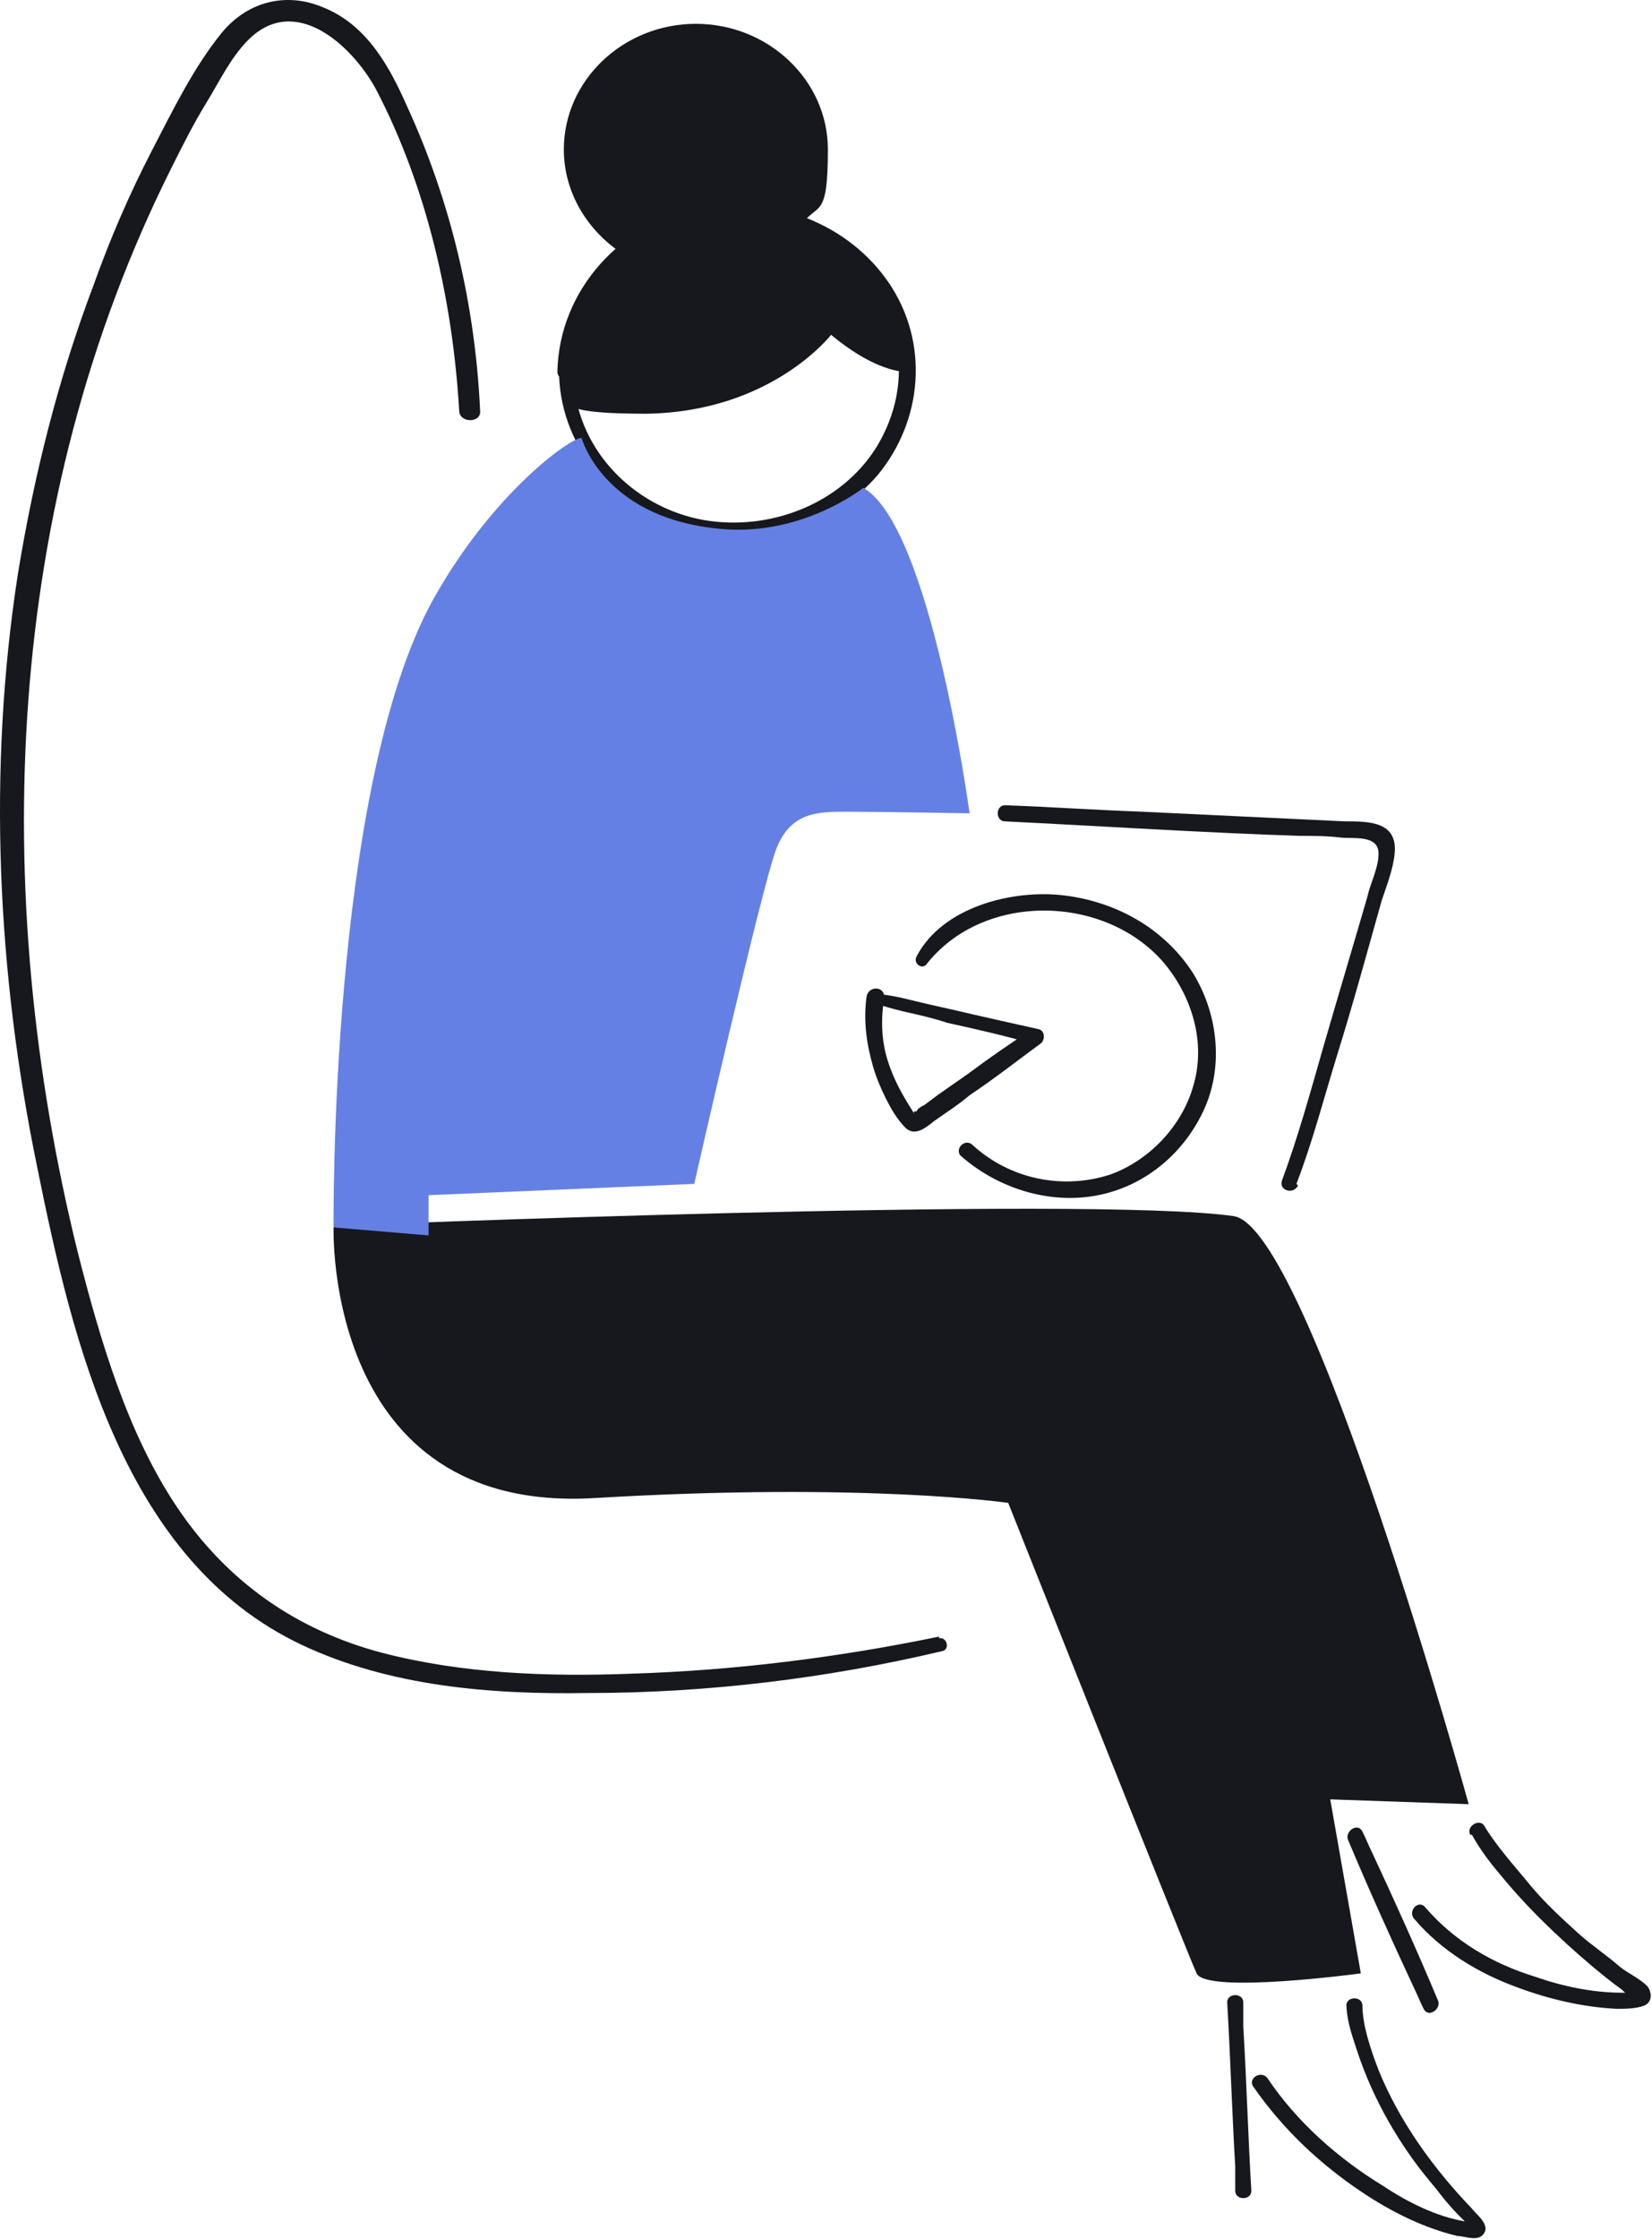 <?xml version="1.0" encoding="UTF-8"?> <svg xmlns="http://www.w3.org/2000/svg" width="364" height="493" viewBox="0 0 364 493" fill="none"><path d="M73.502 270.256C73.502 270.256 71.373 333.404 130.974 329.857C190.575 326.309 222.15 330.921 222.15 330.921C222.15 330.921 261.529 429.901 263.657 434.513C265.786 439.125 299.843 434.513 299.843 434.513L293.103 396.198L323.613 397.262C323.613 397.262 288.491 270.256 271.817 267.772C239.178 263.16 73.857 269.901 73.857 269.901L73.502 270.256Z" fill="#17171E"></path><path d="M285.653 260.677C289.2 251.453 291.684 241.875 294.522 232.651C298.07 221.298 301.262 209.591 304.455 198.238C305.52 195.045 306.939 191.497 307.294 187.95C308.003 180.854 301.617 180.854 296.296 180.854C281.396 180.145 266.495 179.435 251.595 178.726C241.662 178.371 231.373 177.662 221.44 177.307C219.311 177.307 219.311 180.854 221.44 180.854C243.081 181.919 264.722 183.338 286.362 184.047C289.2 184.047 292.393 184.047 295.232 184.402C298.07 184.757 303.746 183.693 303.746 187.95C303.746 191.143 301.972 194.336 301.263 197.529C298.07 208.526 294.877 219.169 291.684 230.167C288.846 240.101 286.008 250.389 282.46 259.967C281.75 262.096 284.943 263.161 286.008 261.032L285.653 260.677Z" fill="#17171E"></path><path d="M297.006 405.067C301.617 416.065 306.584 427.063 311.551 437.706C312.26 439.125 312.97 440.899 313.68 442.318C314.744 444.447 317.582 442.318 316.872 440.544C312.26 429.546 307.294 418.549 302.327 407.905C301.617 406.486 300.908 404.713 300.199 403.294C299.134 401.165 296.296 403.294 297.006 405.067Z" fill="#17171E"></path><path d="M296.651 440.899C296.651 444.446 297.715 447.639 298.779 450.832C301.617 459.702 305.875 467.861 311.196 475.311C312.97 477.795 314.744 479.923 316.518 482.052C318.646 484.89 321.13 487.728 323.968 490.211C323.968 489.857 323.968 489.502 323.968 489.147H324.323C324.323 489.147 323.258 489.147 322.903 489.147C316.518 488.083 310.132 484.89 304.81 481.342C294.877 475.311 285.653 467.152 279.267 457.573C277.848 455.799 275.01 457.573 276.074 459.347C282.46 468.571 290.62 476.376 300.199 482.761C306.584 487.019 313.68 490.566 321.13 492.34C322.549 492.34 325.032 493.404 326.451 492.34C328.935 490.211 325.387 487.728 324.323 486.309C315.808 477.44 308.358 467.152 303.746 455.799C301.972 451.187 300.199 445.866 300.199 441.608C300.199 439.48 296.651 439.48 296.651 441.608V440.899Z" fill="#17171E"></path><path d="M324.322 404.003C326.096 407.196 328.225 410.034 330.354 412.517C336.385 419.968 343.48 426.708 350.575 432.739C352.704 434.513 354.832 436.287 357.316 438.061C358.025 438.77 359.799 440.189 360.154 440.189V439.48L360.509 438.77H359.799C359.09 438.77 358.025 438.77 357.316 438.77C350.93 438.77 344.189 437.351 338.158 435.223C328.934 432.385 320.42 427.418 314.034 419.968C312.615 418.194 310.132 420.677 311.551 422.451C317.582 429.546 325.741 434.513 334.611 437.706C341.351 440.189 348.801 441.963 356.252 442.318C358.025 442.318 360.509 442.318 362.283 441.608C364.056 440.899 364.056 438.77 362.992 437.351C361.218 435.577 358.735 434.513 356.961 433.094C354.123 430.611 350.93 428.482 348.092 425.999C344.189 422.451 340.287 418.903 337.094 415.001C333.901 411.098 329.999 406.841 327.161 402.229C326.096 400.101 322.903 402.229 323.968 404.003H324.322Z" fill="#17171E"></path><path d="M123.169 81.52C123.169 97.484 134.167 110.965 149.067 116.287C163.968 121.608 182.77 116.996 193.413 104.579C203.347 92.517 204.766 75.489 195.897 62.362C187.028 49.236 170.353 42.85 154.389 45.688C137.005 48.881 123.17 63.781 122.815 81.874C122.815 84.003 126.362 84.003 126.362 81.874C126.362 67.329 136.296 54.912 150.132 50.3C163.968 45.688 179.932 49.591 189.866 60.589C199.799 71.586 200.509 86.486 193.059 98.548C185.254 110.965 169.644 116.996 155.098 114.513C139.134 111.675 126.362 98.194 126.362 81.874C126.362 79.746 122.815 79.746 122.815 81.874L123.169 81.52Z" fill="#17171E"></path><path d="M137.36 55.976C129.555 51.01 124.234 42.495 124.234 32.916C124.234 17.661 137.36 5.245 153.325 5.245C169.289 5.245 182.416 17.661 182.416 32.916C182.416 48.171 180.287 44.624 176.739 49.236C190.22 54.557 200.154 66.974 200.154 81.874C200.154 81.874 193.768 82.584 183.125 73.715C183.125 73.715 169.999 90.744 142.327 91.098C125.653 91.098 126.362 89.325 126.362 89.325C123.17 75.843 128.491 64.136 137.715 56.331L137.36 55.976Z" fill="#17171E"></path><path d="M270.398 440.899C271.107 452.961 271.462 465.023 272.172 477.085C272.172 478.859 272.172 480.633 272.172 482.407C272.172 484.535 275.719 484.535 275.719 482.407C275.01 470.344 274.655 458.282 273.945 446.22C273.945 444.446 273.945 442.673 273.945 440.899C273.945 438.77 270.398 438.77 270.398 440.899Z" fill="#17171E"></path><path d="M190.575 219.879C193.413 221.298 196.252 222.007 199.09 222.717C202.283 223.426 205.475 224.136 208.668 225.2C215.054 226.619 221.44 228.038 227.471 229.812V226.619C222.504 229.812 217.892 233.005 213.635 236.198C211.152 237.972 209.023 239.391 206.54 241.165L203.702 243.293C202.992 243.648 202.283 244.003 201.928 244.712C201.218 244.712 201.218 244.712 201.573 245.422C199.09 241.52 196.961 237.972 195.542 233.36C194.123 228.748 194.123 224.136 194.832 219.524C194.832 217.041 191.285 217.041 190.93 219.524C190.22 224.846 190.93 229.812 192.349 234.779C193.059 237.262 194.123 239.746 195.187 241.874C196.251 244.003 197.671 246.486 199.444 248.26C201.573 250.389 204.056 248.26 205.83 246.841C208.314 245.067 211.152 243.293 213.635 241.165C218.957 237.617 223.923 233.715 229.245 229.812C230.309 229.103 230.309 226.974 228.89 226.619C222.504 225.2 216.118 223.781 210.087 222.362C206.894 221.653 203.702 220.943 200.864 220.234C198.025 219.524 194.832 218.814 191.639 218.814C190.93 218.814 190.575 219.879 191.639 220.234L190.575 219.879Z" fill="#17171E"></path><path d="M204.056 212.429C216.473 196.464 243.081 196.819 256.207 211.719C262.593 219.169 265.786 229.458 262.948 239.036C260.464 247.905 253.369 255.356 244.854 258.548C234.211 262.096 222.504 259.613 214.345 252.163C212.571 250.389 210.087 253.227 211.861 254.646C220.021 261.741 231.373 265.289 242.016 263.16C252.659 261.032 261.174 253.582 265.431 244.003C269.688 234.424 268.269 222.717 262.593 213.848C256.207 204.269 245.919 198.593 234.566 197.174C223.214 195.755 207.604 199.657 201.928 210.655C201.218 212.074 202.992 213.493 204.056 212.429Z" fill="#17171E"></path><path d="M73.502 270.256L94.433 272.03V263.161L152.97 260.677C152.97 260.677 167.87 195.045 171.063 186.886C174.256 178.726 180.287 178.726 186.673 178.726C193.059 178.726 213.635 179.081 213.635 179.081C213.635 179.081 205.121 115.932 190.221 107.418C190.221 107.418 176.03 118.77 157.227 116.287C132.748 113.449 128.136 96.42 128.136 96.42C125.653 96.42 108.624 108.482 95.498 131.897C72.438 173.404 73.502 270.611 73.502 270.611V270.256Z" fill="#6580E4"></path><path d="M206.895 360.367C184.544 364.979 161.839 367.817 139.134 368.526C120.686 369.236 101.883 368.526 84.145 363.914C65.342 358.948 50.087 348.305 39.09 331.985C28.092 315.666 22.061 295.09 17.094 275.577C-2.418 196.464 0.775 110.965 37.671 37.174C40.154 32.207 42.637 27.24 45.475 22.628C48.313 18.016 50.797 12.695 54.7 8.792C64.988 -1.496 77.404 9.857 82.726 19.435C94.079 41.076 99.755 66.265 101.174 90.389C101.174 93.227 106.141 93.227 105.786 90.389C104.722 67.329 99.4 44.624 89.821 23.693C85.919 14.823 80.952 5.599 71.374 1.697C63.214 -1.851 54.699 0.278 49.023 7.018C42.637 14.823 38.025 24.402 33.413 33.271C28.447 42.85 24.189 52.783 20.642 62.717C12.837 83.293 7.515 104.58 3.968 126.22C-2.773 169.502 -0.644 214.203 8.225 257.129C16.03 295.799 27.382 343.693 66.407 362.141C85.919 371.365 108.269 373.138 129.555 372.784C155.808 372.784 182.061 369.591 207.604 363.56C209.378 363.205 208.668 360.367 206.895 360.721V360.367Z" fill="#17171E"></path></svg> 